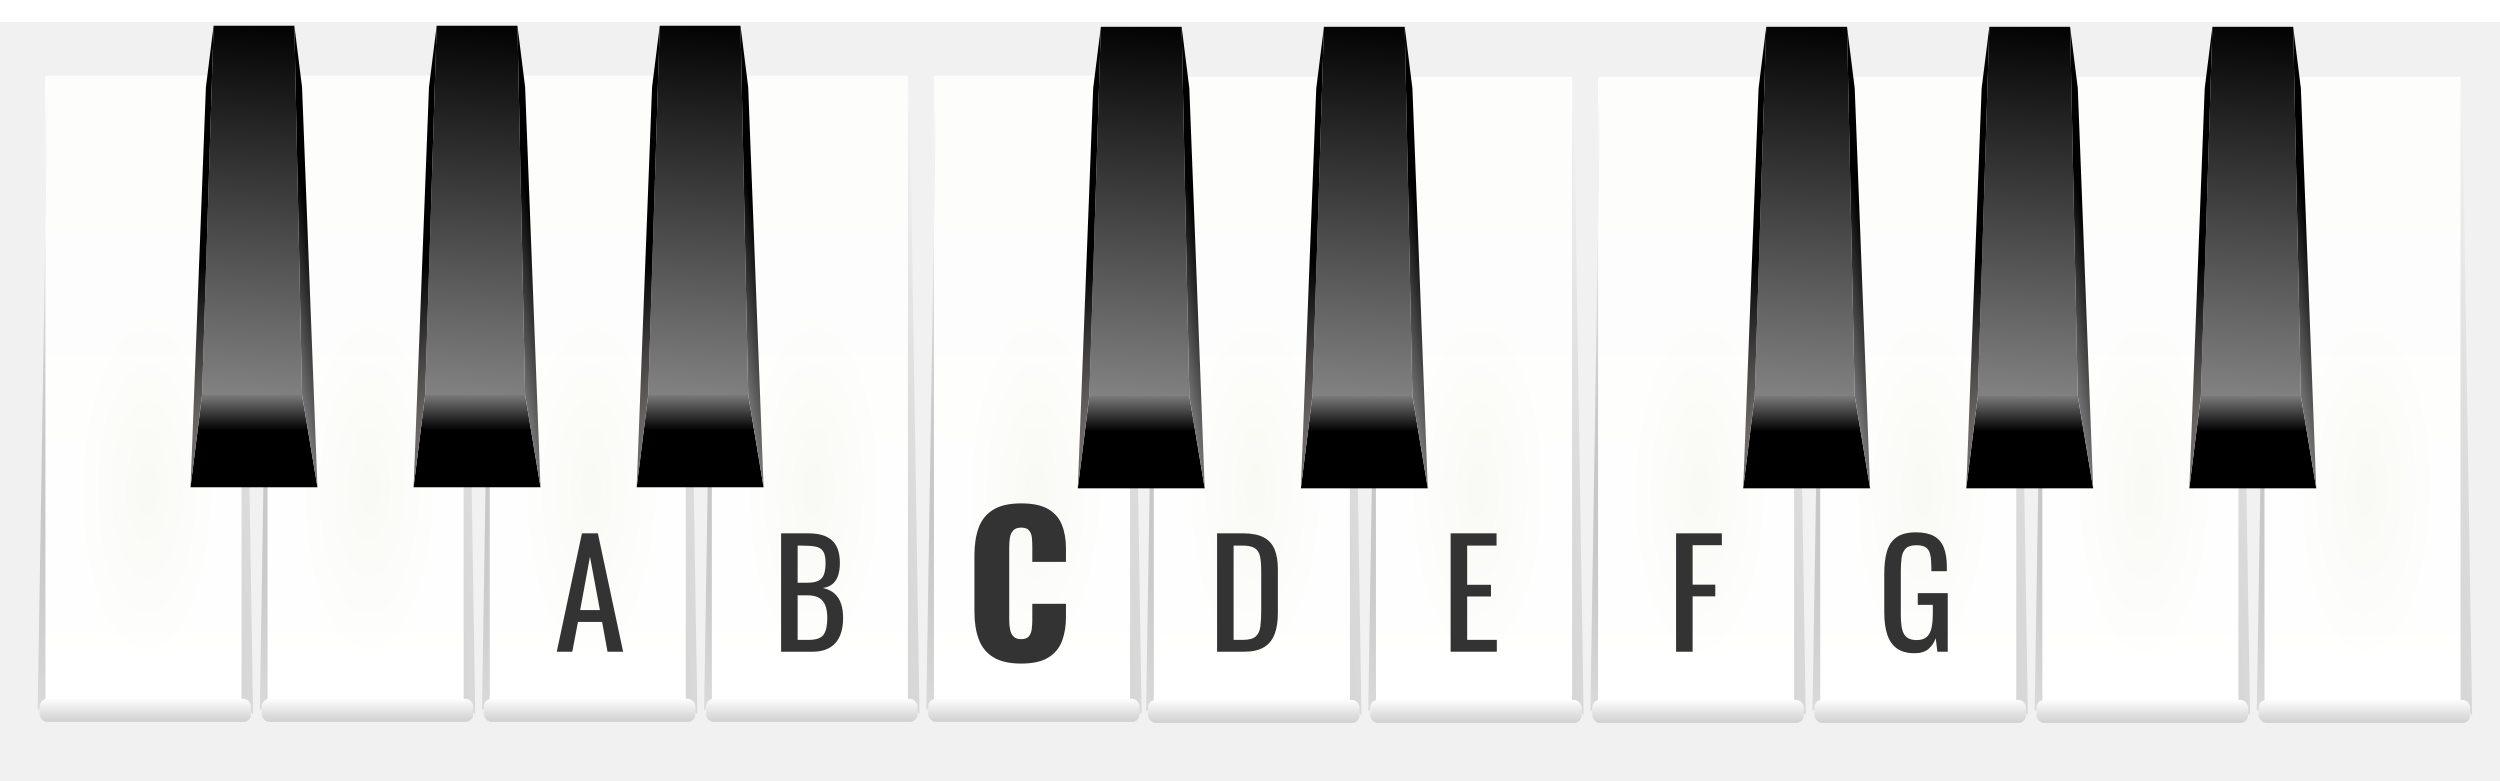 <?xml version="1.0" encoding="utf-8"?>
<svg viewBox="109 3 650 190" width="800px" height="250" preserveAspectRatio="xMinYMid" xmlns="http://www.w3.org/2000/svg">
  <defs>
    <radialGradient id="gradient-4" gradientUnits="userSpaceOnUse" cx="120.146" cy="92.391" r="16" gradientTransform="matrix(0.025, 2.896, -1.149, 0.116, 241.631, -234.261)">
      <stop offset="0" style="stop-color: rgb(250, 250, 245);"/>
      <stop offset="1" style="stop-color: rgb(255, 255, 255);"/>
    </radialGradient>
    <radialGradient id="gradient-2" gradientUnits="userSpaceOnUse" cx="159.155" cy="109.859" r="2" gradientTransform="matrix(149.08, 38.071, -32.823, 128.553, -20170.87, -20017.225)">
      <stop offset="0" style="stop-color: rgb(123, 123, 123);"/>
      <stop offset="1" style="stop-color: rgb(255, 255, 255);"/>
    </radialGradient>
    <radialGradient id="gradient-3" gradientUnits="userSpaceOnUse" cx="113.203" cy="226.474" r="2" gradientTransform="matrix(-133.781, -62.06, 26.139, -56.337, 9507.201, 19973.888)">
      <stop offset="0" style="stop-color: rgb(107, 107, 107);"/>
      <stop offset="1" style="stop-color: rgb(255, 255, 255);"/>
    </radialGradient>
    <linearGradient id="gradient-0" gradientUnits="userSpaceOnUse" x1="137.5" y1="17" x2="137.5" y2="180">
      <stop offset="0" style="stop-color: rgb(210, 210, 195);"/>
      <stop offset="1" style="stop-color: rgb(255, 255, 255);"/>
    </linearGradient>
    <linearGradient id="gradient-5" gradientUnits="userSpaceOnUse" x1="99.306" y1="93.616" x2="99.306" y2="96.978" gradientTransform="matrix(1.18, -0, 0, 2, 19.932, -8.458)">
      <stop offset="0" style="stop-color: rgba(255, 255, 255, 1)"/>
      <stop offset="1" style="stop-color: rgba(204, 204, 204, 1)"/>
    </linearGradient>
    <linearGradient id="gradient-blackKey0" gradientUnits="userSpaceOnUse" x1="115" y1="100" x2="115" y2="112" gradientTransform="matrix(1, 0, 0, 1.6, 0, -70)">
      <stop offset="0" style="stop-color: rgb(255, 255, 255);"/>
      <stop offset="1" style="stop-color: rgba(0, 0, 0, 1)"/>
    </linearGradient>
    <linearGradient id="gradient-blackKey1" gradientUnits="userSpaceOnUse" x1="117" y1="4" x2="117" y2="100" gradientTransform="matrix(0.997, 0.072, -0.074, 1.02, 5.104, -10.446)">
      <stop offset="0" style="stop-color: rgba(0, 0, 0, 1)"/>
      <stop offset="1" style="stop-color: rgb(129, 129, 129);"/>
    </linearGradient>
    <linearGradient id="gradient-blackKey2" gradientUnits="userSpaceOnUse" x1="158.391" y1="28.016" x2="158.391" y2="148.017" gradientTransform="matrix(0.203, 0.979, -0.182, 0.038, 109.126, -66.176)">
      <stop offset="0" style="stop-color: rgba(0, 0, 0, 1)"/>
      <stop offset="1" style="stop-color: rgb(226, 226, 226);"/>
    </linearGradient>
    <radialGradient id="gradient-blackKey6" gradientUnits="userSpaceOnUse" cx="97.523" cy="63.781" r="4" gradientTransform="matrix(-5.877, -12.634, 13.305, -6.189, -157.325, 1745.244)">
      <stop offset="0" style="stop-color: rgb(169, 163, 163);"/>
      <stop offset="1"/>
    </radialGradient>
    <radialGradient id="gradient-1" gradientUnits="userSpaceOnUse" cx="120.146" cy="92.391" r="16" gradientTransform="matrix(0.025, 2.896, -1.149, 0.116, 241.631, -234.261)">
      <stop offset="0" style="stop-color: rgb(250, 250, 245);"/>
      <stop offset="1" style="stop-color: rgb(255, 255, 255);"/>
    </radialGradient>
    <radialGradient id="gradient-6" gradientUnits="userSpaceOnUse" cx="159.155" cy="109.859" r="2" gradientTransform="matrix(149.08, 38.071, -32.823, 128.553, -20170.87, -20017.225)">
      <stop offset="0" style="stop-color: rgb(123, 123, 123);"/>
      <stop offset="1" style="stop-color: rgb(255, 255, 255);"/>
    </radialGradient>
    <radialGradient id="gradient-7" gradientUnits="userSpaceOnUse" cx="113.203" cy="226.474" r="2" gradientTransform="matrix(-133.781, -62.06, 26.139, -56.337, 9507.201, 19973.888)">
      <stop offset="0" style="stop-color: rgb(107, 107, 107);"/>
      <stop offset="1" style="stop-color: rgb(255, 255, 255);"/>
    </radialGradient>
    <linearGradient id="gradient-8" gradientUnits="userSpaceOnUse" x1="137.5" y1="17" x2="137.5" y2="180">
      <stop offset="0" style="stop-color: rgb(210, 210, 195);"/>
      <stop offset="1" style="stop-color: rgb(255, 255, 255);"/>
    </linearGradient>
    <linearGradient id="gradient-9" gradientUnits="userSpaceOnUse" x1="99.306" y1="93.616" x2="99.306" y2="96.978" gradientTransform="matrix(1.18, -0, 0, 2, 19.932, -8.458)">
      <stop offset="0" style="stop-color: rgba(255, 255, 255, 1)"/>
      <stop offset="1" style="stop-color: rgba(204, 204, 204, 1)"/>
    </linearGradient>
    <linearGradient id="gradient-10" gradientUnits="userSpaceOnUse" x1="115" y1="100" x2="115" y2="112" gradientTransform="matrix(1, 0, 0, 1.6, 0, -70)">
      <stop offset="0" style="stop-color: rgb(255, 255, 255);"/>
      <stop offset="1" style="stop-color: rgba(0, 0, 0, 1)"/>
    </linearGradient>
    <linearGradient id="gradient-11" gradientUnits="userSpaceOnUse" x1="117" y1="4" x2="117" y2="100" gradientTransform="matrix(0.997, 0.072, -0.074, 1.02, 5.104, -10.446)">
      <stop offset="0" style="stop-color: rgba(0, 0, 0, 1)"/>
      <stop offset="1" style="stop-color: rgb(129, 129, 129);"/>
    </linearGradient>
    <linearGradient id="gradient-12" gradientUnits="userSpaceOnUse" x1="158.391" y1="28.016" x2="158.391" y2="148.017" gradientTransform="matrix(0.203, 0.979, -0.182, 0.038, 109.126, -66.176)">
      <stop offset="0" style="stop-color: rgba(0, 0, 0, 1)"/>
      <stop offset="1" style="stop-color: rgb(226, 226, 226);"/>
    </linearGradient>
    <radialGradient id="gradient-13" gradientUnits="userSpaceOnUse" cx="97.523" cy="63.781" r="4" gradientTransform="matrix(-5.877, -12.634, 13.305, -6.189, -157.325, 1745.244)">
      <stop offset="0" style="stop-color: rgb(169, 163, 163);"/>
      <stop offset="1"/>
    </radialGradient>
  </defs>
  <rect width="653.641" height="203.661" x="108.621" y="2.132" style="fill: rgb(241, 241, 241);"/>
  <g transform="matrix(1, 0, 0, 1, -164.465, -0.869)">
    <g transform="matrix(1, 0, 0, 1, 173.266, 0)">
      <polygon points="112 180    163 180     163 17      112 17" style="stroke-linejoin: round; fill: url(#gradient-4);"/>
      <polygon points="163 180    166 183     163.5 25    163 17" style="fill: url(#gradient-2);"/>
      <polygon points="112 180    110 182     112.5 25    112 17" style="fill: url(#gradient-3);"/>
      <polygon points="112 180    163 180     163 17      112 17" style="stroke-linejoin: round; fill: url(#gradient-0); fill-opacity: 0.05;"/>
      <rect x="110.5" y="179" rx="2" ry="2" width="55" height="6" style="fill: url(#gradient-5);"/>
    </g>
    <g transform="matrix(1, 0, 0, 1, 231.021, 0)">
      <polygon points="112 180    163 180     163 17      112 17" style="stroke-linejoin: round; fill: url(#gradient-4);"/>
      <polygon points="163 180    166 183     163.5 25    163 17" style="fill: url(#gradient-2);"/>
      <polygon points="112 180    110 182     112.5 25    112 17" style="fill: url(#gradient-3);"/>
      <polygon points="112 180    163 180     163 17      112 17" style="stroke-linejoin: round; fill: url(#gradient-0); fill-opacity: 0.05;"/>
      <rect x="110.5" y="179" rx="2" ry="2" width="55" height="6" style="fill: url(#gradient-5);"/>
    </g>
    <g transform="matrix(1, 0, 0, 1, 288.777, 0)">
      <polygon points="112 180    163 180     163 17      112 17" style="stroke-linejoin: round; fill: url(#gradient-4);"/>
      <polygon points="163 180    166 183     163.5 25    163 17" style="fill: url(#gradient-2);"/>
      <polygon points="112 180    110 182     112.5 25    112 17" style="fill: url(#gradient-3);"/>
      <polygon points="112 180    163 180     163 17      112 17" style="stroke-linejoin: round; fill: url(#gradient-0); fill-opacity: 0.05;"/>
      <rect x="110.5" y="179" rx="2" ry="2" width="55" height="6" style="fill: url(#gradient-5);"/>
    </g>
    <g transform="matrix(1, 0, 0, 1, 346.532, 0)">
      <polygon points="112 180    163 180     163 17      112 17" style="stroke-linejoin: round; fill: url(#gradient-4);"/>
      <polygon points="163 180    166 183     163.5 25    163 17" style="fill: url(#gradient-2);"/>
      <polygon points="112 180    110 182     112.5 25    112 17" style="fill: url(#gradient-3);"/>
      <polygon points="112 180    163 180     163 17      112 17" style="stroke-linejoin: round; fill: url(#gradient-0); fill-opacity: 0.05;"/>
      <rect x="110.5" y="179" rx="2" ry="2" width="55" height="6" style="fill: url(#gradient-5);"/>
    </g>
    <g transform="matrix(1, 0, 0, 1, 404.287, 0)">
      <polygon points="112 180    163 180     163 17      112 17" style="stroke-linejoin: round; fill: url(#gradient-4);"/>
      <polygon points="163 180    166 183     163.5 25    163 17" style="fill: url(#gradient-2);"/>
      <polygon points="112 180    110 182     112.5 25    112 17" style="fill: url(#gradient-3);"/>
      <polygon points="112 180    163 180     163 17      112 17" style="stroke-linejoin: round; fill: url(#gradient-0); fill-opacity: 0.05;"/>
      <rect x="110.5" y="179" rx="2" ry="2" width="55" height="6" style="fill: url(#gradient-5);"/>
    </g>
    <g transform="matrix(1, 0, 0, 1, 225, 0)">
      <polygon points="101 100   127 100    131 124   98 124" style="fill: url(#gradient-blackKey0);"/>
      <polygon points="101 100   127 100    125 4     104 4" style="fill: url(#gradient-blackKey1);"/>
      <polygon points="127 100   131 124    127 20    125 4  " style="fill: url(#gradient-blackKey2);"/>
      <polygon points="101 100   98 124     102 20    104 4" style="fill: url(#gradient-blackKey6);"/>
    </g>
    <g transform="matrix(1, 0, 0, 1, 283, 0)">
      <polygon points="101 100   127 100    131 124   98 124" style="fill: url(#gradient-blackKey0);"/>
      <polygon points="101 100   127 100    125 4     104 4" style="fill: url(#gradient-blackKey1);"/>
      <polygon points="127 100   131 124    127 20    125 4  " style="fill: url(#gradient-blackKey2);"/>
      <polygon points="101 100   98 124     102 20    104 4" style="fill: url(#gradient-blackKey6);"/>
    </g>
    <g transform="matrix(1, 0, 0, 1, 341, 0)">
      <polygon points="101 100   127 100    131 124   98 124" style="fill: url(#gradient-blackKey0);"/>
      <polygon points="101 100   127 100    125 4     104 4" style="fill: url(#gradient-blackKey1);"/>
      <polygon points="127 100   131 124    127 20    125 4  " style="fill: url(#gradient-blackKey2);"/>
      <polygon points="101 100   98 124     102 20    104 4" style="fill: url(#gradient-blackKey6);"/>
    </g>
  </g>
  <g transform="matrix(1, 0, 0, 1, 239.227, -0.596)">
    <g transform="matrix(1, 0, 0, 1, 57.755, 0)">
      <polygon points="112 180    163 180     163 17      112 17" style="stroke-linejoin: round; fill: url(#gradient-1);"/>
      <polygon points="163 180    166 183     163.5 25    163 17" style="fill: url(#gradient-6);"/>
      <polygon points="112 180    110 182     112.5 25    112 17" style="fill: url(#gradient-7);"/>
      <polygon points="112 180    163 180     163 17      112 17" style="stroke-linejoin: round; fill-opacity: 0.05; fill: url(#gradient-8);"/>
      <rect x="110.5" y="179" rx="2" ry="2" width="55" height="6" style="fill: url(#gradient-9);"/>
    </g>
    <g transform="matrix(1, 0, 0, 1, 115.511, 0)">
      <polygon points="112 180    163 180     163 17      112 17" style="stroke-linejoin: round; fill: url(#gradient-1);"/>
      <polygon points="163 180    166 183     163.5 25    163 17" style="fill: url(#gradient-6);"/>
      <polygon points="112 180    110 182     112.5 25    112 17" style="fill: url(#gradient-7);"/>
      <polygon points="112 180    163 180     163 17      112 17" style="stroke-linejoin: round; fill-opacity: 0.05; fill: url(#gradient-8);"/>
      <rect x="110.5" y="179" rx="2" ry="2" width="55" height="6" style="fill: url(#gradient-9);"/>
    </g>
    <g transform="matrix(1, 0, 0, 1, 173.266, 0)">
      <polygon points="112 180    163 180     163 17      112 17" style="stroke-linejoin: round; fill: url(#gradient-1);"/>
      <polygon points="163 180    166 183     163.5 25    163 17" style="fill: url(#gradient-6);"/>
      <polygon points="112 180    110 182     112.5 25    112 17" style="fill: url(#gradient-7);"/>
      <polygon points="112 180    163 180     163 17      112 17" style="stroke-linejoin: round; fill-opacity: 0.05; fill: url(#gradient-8);"/>
      <rect x="110.5" y="179" rx="2" ry="2" width="55" height="6" style="fill: url(#gradient-9);"/>
    </g>
    <g transform="matrix(1, 0, 0, 1, 231.021, 0)">
      <polygon points="112 180    163 180     163 17      112 17" style="stroke-linejoin: round; fill: url(#gradient-1);"/>
      <polygon points="163 180    166 183     163.5 25    163 17" style="fill: url(#gradient-6);"/>
      <polygon points="112 180    110 182     112.5 25    112 17" style="fill: url(#gradient-7);"/>
      <polygon points="112 180    163 180     163 17      112 17" style="stroke-linejoin: round; fill-opacity: 0.05; fill: url(#gradient-8);"/>
      <rect x="110.5" y="179" rx="2" ry="2" width="55" height="6" style="fill: url(#gradient-9);"/>
    </g>
    <g transform="matrix(1, 0, 0, 1, 288.777, 0)">
      <polygon points="112 180    163 180     163 17      112 17" style="stroke-linejoin: round; fill: url(#gradient-1);"/>
      <polygon points="163 180    166 183     163.5 25    163 17" style="fill: url(#gradient-6);"/>
      <polygon points="112 180    110 182     112.5 25    112 17" style="fill: url(#gradient-7);"/>
      <polygon points="112 180    163 180     163 17      112 17" style="stroke-linejoin: round; fill-opacity: 0.05; fill: url(#gradient-8);"/>
      <rect x="110.5" y="179" rx="2" ry="2" width="55" height="6" style="fill: url(#gradient-9);"/>
    </g>
    <g transform="matrix(1, 0, 0, 1, 346.532, 0)">
      <polygon points="112 180    163 180     163 17      112 17" style="stroke-linejoin: round; fill: url(#gradient-1);"/>
      <polygon points="163 180    166 183     163.5 25    163 17" style="fill: url(#gradient-6);"/>
      <polygon points="112 180    110 182     112.5 25    112 17" style="fill: url(#gradient-7);"/>
      <polygon points="112 180    163 180     163 17      112 17" style="stroke-linejoin: round; fill-opacity: 0.05; fill: url(#gradient-8);"/>
      <rect x="110.5" y="179" rx="2" ry="2" width="55" height="6" style="fill: url(#gradient-9);"/>
    </g>
    <g transform="matrix(1, 0, 0, 1, 52, 0)">
      <polygon points="101 100   127 100    131 124   98 124" style="fill: url(#gradient-10);"/>
      <polygon points="101 100   127 100    125 4     104 4" style="fill: url(#gradient-11);"/>
      <polygon points="127 100   131 124    127 20    125 4  " style="fill: url(#gradient-12);"/>
      <polygon points="101 100   98 124     102 20    104 4" style="fill: url(#gradient-13);"/>
    </g>
    <g transform="matrix(1, 0, 0, 1, 110, 0)">
      <polygon points="101 100   127 100    131 124   98 124" style="fill: url(#gradient-10);"/>
      <polygon points="101 100   127 100    125 4     104 4" style="fill: url(#gradient-11);"/>
      <polygon points="127 100   131 124    127 20    125 4  " style="fill: url(#gradient-12);"/>
      <polygon points="101 100   98 124     102 20    104 4" style="fill: url(#gradient-13);"/>
    </g>
    <g transform="matrix(1, 0, 0, 1, 225, 0)">
      <polygon points="101 100   127 100    131 124   98 124" style="fill: url(#gradient-10);"/>
      <polygon points="101 100   127 100    125 4     104 4" style="fill: url(#gradient-11);"/>
      <polygon points="127 100   131 124    127 20    125 4  " style="fill: url(#gradient-12);"/>
      <polygon points="101 100   98 124     102 20    104 4" style="fill: url(#gradient-13);"/>
    </g>
    <g transform="matrix(1, 0, 0, 1, 283, 0)">
      <polygon points="101 100   127 100    131 124   98 124" style="fill: url(#gradient-10);"/>
      <polygon points="101 100   127 100    125 4     104 4" style="fill: url(#gradient-11);"/>
      <polygon points="127 100   131 124    127 20    125 4  " style="fill: url(#gradient-12);"/>
      <polygon points="101 100   98 124     102 20    104 4" style="fill: url(#gradient-13);"/>
    </g>
    <g transform="matrix(1, 0, 0, 1, 341, 0)">
      <polygon points="101 100   127 100    131 124   98 124" style="fill: url(#gradient-10);"/>
      <polygon points="101 100   127 100    125 4     104 4" style="fill: url(#gradient-11);"/>
      <polygon points="127 100   131 124    127 20    125 4  " style="fill: url(#gradient-12);"/>
      <polygon points="101 100   98 124     102 20    104 4" style="fill: url(#gradient-13);"/>
    </g>
  </g>
  <path d="M 257.794 165.883 L 253.764 165.883 L 260.304 135.103 L 264.444 135.103 L 271.014 165.883 L 266.954 165.883 L 265.544 158.133 L 259.274 158.133 L 257.794 165.883 Z M 262.394 141.183 L 259.844 155.053 L 264.974 155.053 L 262.394 141.183 Z" style="fill: rgb(51, 51, 51); white-space: pre;"/>
  <path d="M 374.5 168.968 C 371.433 168.968 369.01 168.411 367.23 167.298 C 365.443 166.178 364.183 164.608 363.45 162.588 C 362.717 160.575 362.35 158.201 362.35 155.468 L 362.35 140.868 C 362.35 138.068 362.717 135.658 363.45 133.638 C 364.183 131.625 365.443 130.068 367.23 128.968 C 369.01 127.868 371.433 127.318 374.5 127.318 C 377.5 127.318 379.843 127.808 381.53 128.788 C 383.21 129.775 384.4 131.151 385.1 132.918 C 385.8 134.685 386.15 136.718 386.15 139.018 L 386.15 142.518 L 377.4 142.518 L 377.4 138.468 C 377.4 137.668 377.36 136.901 377.28 136.168 C 377.193 135.435 376.95 134.828 376.55 134.348 C 376.15 133.861 375.467 133.618 374.5 133.618 C 373.567 133.618 372.877 133.868 372.43 134.368 C 371.977 134.868 371.693 135.491 371.58 136.238 C 371.46 136.991 371.4 137.785 371.4 138.618 L 371.4 157.668 C 371.4 158.568 371.477 159.395 371.63 160.148 C 371.777 160.895 372.077 161.491 372.53 161.938 C 372.977 162.391 373.633 162.618 374.5 162.618 C 375.433 162.618 376.1 162.375 376.5 161.888 C 376.9 161.408 377.15 160.785 377.25 160.018 C 377.35 159.251 377.4 158.468 377.4 157.668 L 377.4 153.418 L 386.15 153.418 L 386.15 156.918 C 386.15 159.218 385.81 161.275 385.13 163.088 C 384.443 164.908 383.26 166.341 381.58 167.388 C 379.893 168.441 377.533 168.968 374.5 168.968 Z" style="fill: rgb(51, 51, 51); white-space: pre;"/>
  <path d="M 320.296 165.886 L 312.086 165.886 L 312.086 135.106 L 319.156 135.106 C 320.549 135.106 321.759 135.259 322.786 135.566 C 323.813 135.866 324.669 136.333 325.356 136.966 C 326.036 137.599 326.543 138.406 326.876 139.386 C 327.203 140.359 327.366 141.503 327.366 142.816 C 327.366 144.083 327.209 145.179 326.896 146.106 C 326.576 147.033 326.093 147.763 325.446 148.296 C 324.799 148.823 323.969 149.163 322.956 149.316 C 324.196 149.596 325.196 150.073 325.956 150.746 C 326.716 151.413 327.279 152.273 327.646 153.326 C 328.019 154.379 328.206 155.639 328.206 157.106 C 328.206 158.426 328.053 159.629 327.746 160.716 C 327.439 161.809 326.966 162.736 326.326 163.496 C 325.679 164.256 324.853 164.843 323.846 165.256 C 322.846 165.676 321.663 165.886 320.296 165.886 Z M 316.386 151.216 L 316.386 162.806 L 319.276 162.806 C 321.196 162.806 322.479 162.356 323.126 161.456 C 323.773 160.556 324.096 159.106 324.096 157.106 C 324.096 155.813 323.926 154.729 323.586 153.856 C 323.246 152.983 322.699 152.326 321.946 151.886 C 321.199 151.439 320.193 151.216 318.926 151.216 L 316.386 151.216 Z M 316.386 138.296 L 316.386 147.946 L 318.926 147.946 C 320.146 147.946 321.096 147.776 321.776 147.436 C 322.463 147.096 322.946 146.546 323.226 145.786 C 323.506 145.026 323.646 144.036 323.646 142.816 C 323.646 141.403 323.429 140.379 322.996 139.746 C 322.563 139.113 321.893 138.713 320.986 138.546 C 320.073 138.379 318.879 138.296 317.406 138.296 L 316.386 138.296 Z" style="fill: rgb(51, 51, 51); white-space: pre;"/>
  <path d="M 432.467 165.883 L 425.437 165.883 L 425.437 135.103 L 432.127 135.103 C 434.407 135.103 436.214 135.453 437.547 136.153 C 438.874 136.846 439.824 137.89 440.397 139.283 C 440.964 140.676 441.247 142.413 441.247 144.493 L 441.247 155.813 C 441.247 157.993 440.964 159.83 440.397 161.323 C 439.824 162.816 438.897 163.95 437.617 164.723 C 436.337 165.496 434.62 165.883 432.467 165.883 Z M 429.737 138.293 L 429.737 162.803 L 432.167 162.803 C 433.74 162.803 434.854 162.5 435.507 161.893 C 436.167 161.286 436.567 160.4 436.707 159.233 C 436.847 158.066 436.917 156.66 436.917 155.013 L 436.917 145.023 C 436.917 143.423 436.817 142.13 436.617 141.143 C 436.41 140.156 435.967 139.436 435.287 138.983 C 434.6 138.523 433.524 138.293 432.057 138.293 L 429.737 138.293 Z" style="fill: rgb(51, 51, 51); white-space: pre;"/>
  <path d="M 498.173 165.882 L 486.163 165.882 L 486.163 135.102 L 498.103 135.102 L 498.103 138.292 L 490.463 138.292 L 490.463 148.482 L 496.653 148.482 L 496.653 151.522 L 490.463 151.522 L 490.463 162.802 L 498.173 162.802 L 498.173 165.882 Z" style="fill: rgb(51, 51, 51); white-space: pre;"/>
  <path d="M 549.082 165.888 L 544.782 165.888 L 544.782 135.108 L 556.682 135.108 L 556.682 138.188 L 549.082 138.188 L 549.082 148.448 L 554.972 148.448 L 554.972 151.488 L 549.082 151.488 L 549.082 165.888 Z" style="fill: rgb(51, 51, 51); white-space: pre;"/>
  <path d="M 606.822 166.276 C 604.895 166.276 603.355 165.866 602.202 165.046 C 601.049 164.219 600.212 163.019 599.692 161.446 C 599.172 159.879 598.912 157.993 598.912 155.786 L 598.912 145.486 C 598.912 143.233 599.149 141.316 599.622 139.736 C 600.089 138.149 600.925 136.939 602.132 136.106 C 603.332 135.266 605.009 134.846 607.162 134.846 C 609.089 134.846 610.639 135.169 611.812 135.816 C 612.992 136.463 613.849 137.453 614.382 138.786 C 614.915 140.113 615.182 141.789 615.182 143.816 L 615.182 144.956 L 611.152 144.956 L 611.152 144.006 C 611.152 142.666 611.062 141.569 610.882 140.716 C 610.709 139.869 610.349 139.239 609.802 138.826 C 609.255 138.406 608.402 138.196 607.242 138.196 C 605.975 138.196 605.055 138.486 604.482 139.066 C 603.915 139.653 603.562 140.446 603.422 141.446 C 603.282 142.446 603.212 143.579 603.212 144.846 L 603.212 156.246 C 603.212 157.713 603.319 158.939 603.532 159.926 C 603.745 160.919 604.159 161.656 604.772 162.136 C 605.379 162.616 606.239 162.856 607.352 162.856 C 608.465 162.856 609.325 162.589 609.932 162.056 C 610.545 161.523 610.965 160.739 611.192 159.706 C 611.419 158.666 611.532 157.373 611.532 155.826 L 611.532 153.696 L 607.622 153.696 L 607.622 150.656 L 615.412 150.656 L 615.412 165.896 L 612.712 165.896 L 612.292 162.366 C 611.885 163.506 611.252 164.443 610.392 165.176 C 609.532 165.909 608.342 166.276 606.822 166.276 Z" style="fill: rgb(51, 51, 51); white-space: pre;"/>
</svg>